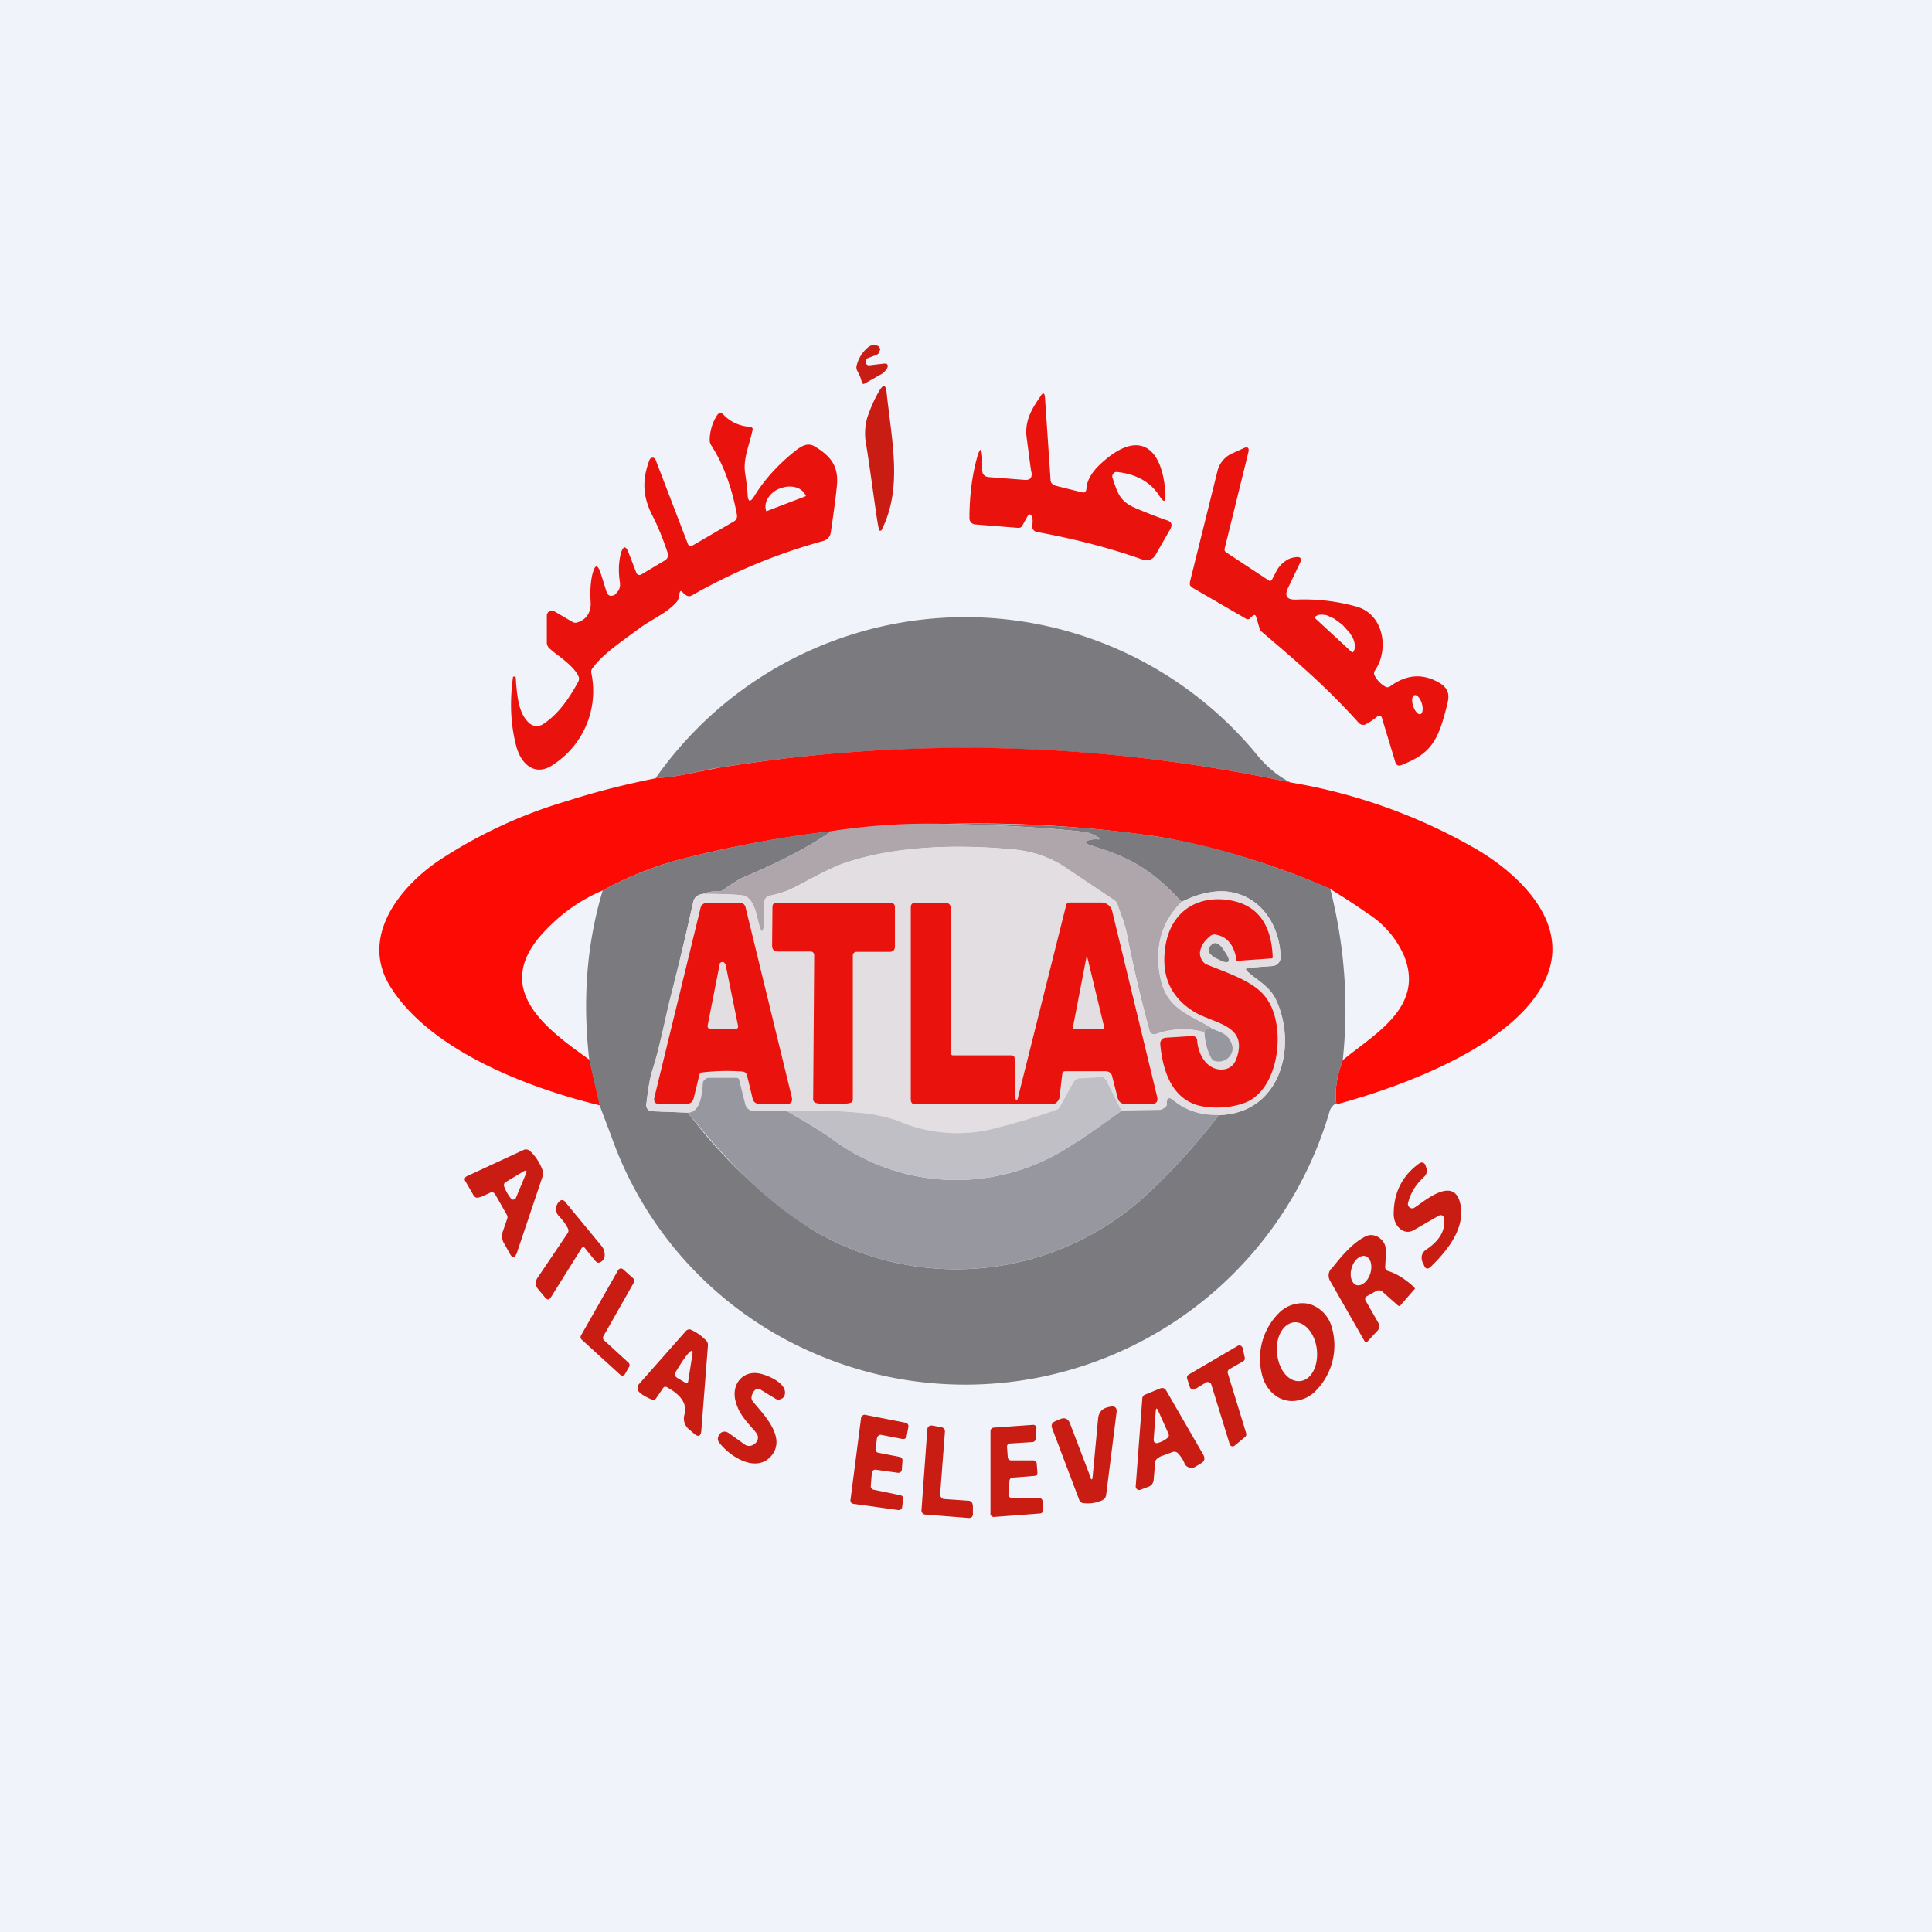 <!-- by TradingView --><svg width="56" height="56" viewBox="0 0 56 56" xmlns="http://www.w3.org/2000/svg"><path fill="#F0F3FA" d="M0 0h56v56H0z"/><path d="M37.41 22.68a45.05 45.05 0 0 0-16.62-.42c-.06 0-.35.07-.89.18-.3.06-.6.1-.9.12a10.96 10.96 0 0 1 17.37-.76c.32.41.67.7 1.04.88Z" fill="#7A7A7F"/><path d="M25.1 10.43a.11.11 0 0 0 0 .09c0 .02.01.03.03.05a.1.1 0 0 0 .06.02l.43-.05h.07c.08.05.05.14-.1.28l-.53.3c-.04.02-.07 0-.08-.04-.02-.1-.06-.2-.13-.33a.2.2 0 0 1-.02-.15 1 1 0 0 1 .34-.54.28.28 0 0 1 .1-.05.25.25 0 0 1 .1 0 .2.2 0 0 1 .1.03l.05.08-.05.11c-.01.03-.04.05-.1.07l-.21.08a.1.1 0 0 0-.06.05ZM25.49 15.38c-.05-.05-.22-1.48-.38-2.47a1.7 1.7 0 0 1 .03-.81c.1-.29.21-.54.34-.76.12-.21.2-.2.22.05.16 1.48.46 2.77-.15 3.98l-.01.01h-.05Z" fill="#C91C12"/><path d="m29.78 14.97-.15.27a.12.12 0 0 1-.12.06l-1.25-.1a.18.18 0 0 1-.16-.17c0-.67.08-1.27.23-1.8.08-.26.12-.25.14.02v.34c-.01.15.06.23.2.24l1.03.08c.16.01.22-.06.2-.21-.02-.06-.06-.4-.14-1-.07-.5.15-.85.39-1.2.08-.14.13-.12.14.03l.16 2.37c0 .1.06.15.15.18l.76.19c.08.02.12-.01.13-.1.01-.24.16-.5.44-.75 1.14-1.04 1.78-.38 1.85.9.01.24-.04.26-.17.06-.25-.4-.67-.64-1.24-.7a.11.11 0 0 0-.1.05.12.12 0 0 0-.03.1c.15.44.2.7.68.9.4.17.7.28.9.35.14.04.17.13.1.26l-.43.75a.3.3 0 0 1-.37.13c-.96-.34-1.97-.6-3.06-.8a.17.17 0 0 1-.14-.2.48.48 0 0 0-.01-.25c-.04-.08-.09-.08-.13 0Z" fill="#EA120D"/><path fill-rule="evenodd" d="m19.67 17.36.03-.18c.02-.06.04-.06.08-.02.1.11.18.15.27.1 1.23-.7 2.5-1.22 3.81-1.58a.3.3 0 0 0 .22-.24c.09-.62.15-1.05.17-1.29.08-.6-.14-.91-.62-1.2-.21-.14-.4-.02-.58.12-.5.4-.89.83-1.18 1.3-.12.2-.19.19-.2-.04a7.62 7.62 0 0 0-.07-.6c-.05-.3.03-.59.12-.9a8.13 8.13 0 0 0 .1-.39.09.09 0 0 0-.08-.07 1.13 1.13 0 0 1-.78-.36.1.1 0 0 0-.13-.02.1.1 0 0 0-.04.04c-.14.21-.21.45-.22.71 0 .06.01.11.04.16.35.54.6 1.21.75 2.02a.18.18 0 0 1-.1.2l-1.2.7a.09.09 0 0 1-.07 0 .09.09 0 0 1-.05-.05L19 13.32a.09.09 0 0 0-.13-.04.09.09 0 0 0-.04.04c-.22.58-.22 1.08.12 1.7.13.27.27.6.4 1 .03.1 0 .18-.09.23l-.67.4a.1.1 0 0 1-.13-.02.1.1 0 0 1-.02-.04l-.22-.57c-.08-.21-.15-.2-.22 0-.07.27-.08.56-.03.87.01.1-.01.2-.08.27a.65.65 0 0 1-.07.08c-.12.06-.2.03-.24-.09l-.17-.54c-.09-.26-.16-.25-.23 0-.06.23-.08.5-.06.84.02.3-.13.53-.42.6-.03 0-.07 0-.1-.02l-.53-.31a.14.14 0 0 0-.15 0 .15.15 0 0 0-.07.13v.78c0 .05.02.1.06.15a3 3 0 0 0 .26.21c.23.18.5.39.6.62a.17.17 0 0 1-.01.15c-.32.6-.66 1-1.02 1.23a.33.33 0 0 1-.4-.03c-.3-.27-.34-.73-.38-1.14l-.01-.18-.02-.03h-.04l-.02.01c-.1.73-.07 1.4.1 2.03.15.54.58.88 1.1.49a2.54 2.54 0 0 0 1.07-2.63c-.01-.06 0-.1.04-.15.26-.35.64-.62 1-.89l.33-.24c.13-.1.28-.19.43-.28.25-.15.5-.3.67-.5a.17.17 0 0 0 .05-.09Zm2.54-2.54 1.15-.44a.43.43 0 0 0-.28-.25.67.67 0 0 0-.44.02l-.04.01a.68.68 0 0 0-.34.28.44.44 0 0 0-.05.38ZM36.23 17.92l.08-.07c.05-.04.08-.03.1.03l.11.37c0 .02.01.03.03.04l.02.02c1 .85 1.9 1.62 2.83 2.66l.07.04h.08c.11-.05.24-.13.38-.25a.07.07 0 0 1 .1 0l.02.03.4 1.32a.12.12 0 0 0 .06.07.12.12 0 0 0 .1 0c.82-.32 1.06-.65 1.31-1.65.09-.32.12-.53-.17-.72-.49-.3-.97-.27-1.45.08a.14.14 0 0 1-.08.03c-.02 0-.05 0-.07-.02a.78.78 0 0 1-.3-.31.14.14 0 0 1 0-.15c.42-.6.27-1.64-.54-1.86a5.66 5.66 0 0 0-1.76-.2c-.25 0-.32-.1-.22-.33l.35-.73c.06-.13.02-.19-.12-.17a.67.67 0 0 0-.22.06c-.16.09-.26.2-.33.32l-.14.27c-.03.04-.06.05-.1.02l-1.23-.81a.1.1 0 0 1-.04-.12l.68-2.76c.04-.15-.01-.2-.15-.13l-.33.15a.75.75 0 0 0-.41.5l-.8 3.22v.09l.05.06 1.57.91a.1.1 0 0 0 .12 0Zm1.88 0a.02.02 0 0 1 0-.02.02.02 0 0 1 0-.01.22.22 0 0 1 .14-.07c.05-.01.12 0 .2.01l.22.1.23.17.03.03.19.21c.05.08.1.15.12.22a.5.5 0 0 1 .03.2c0 .06-.02.1-.05.14a.02.02 0 0 1-.02.01h-.01l-1.08-1Zm2.85 2.54c.05.16.15.26.21.24.07-.02.09-.16.04-.32-.05-.15-.14-.25-.21-.23-.07.02-.09.16-.04.31Z" fill="#EA120D"/><path d="M37.41 22.68a16.05 16.05 0 0 1 5.29 1.88c1.17.66 2.7 2 2.2 3.56-.68 2.1-4.27 3.38-6.16 3.89-.06-.36 0-.79.18-1.28.9-.75 2.38-1.53 1.78-3.02a2.75 2.75 0 0 0-1.04-1.22c-.34-.24-.71-.48-1.1-.72a21.89 21.89 0 0 0-4.94-1.51 36.22 36.22 0 0 0-6.22-.38 32.73 32.73 0 0 0-7.4.96c-.9.21-1.74.54-2.53.97-.64.27-1.21.67-1.7 1.2-1.55 1.65.06 2.81 1.32 3.71l.3 1.32c-2.06-.5-4.95-1.59-6.1-3.48-.86-1.44.33-2.88 1.45-3.63a13.9 13.9 0 0 1 3.72-1.72c.94-.3 1.79-.5 2.54-.65.3-.02.6-.06.9-.12l.9-.18c5.54-.9 11.08-.76 16.61.42Z" fill="#FD0A05"/><path d="M38.56 25.77c.41 1.63.54 3.28.36 4.96-.18.5-.24.92-.18 1.28-.03-.03-.07 0-.13.07a.37.37 0 0 0-.07.13 11 11 0 0 1-14.93 7.02 10.73 10.73 0 0 1-5.9-6.32l-.33-.87-.3-1.32c-.2-1.74-.07-3.38.39-4.91.79-.43 1.63-.76 2.52-.97 1.47-.36 2.84-.61 4.12-.75-.67.46-1.51.9-2.54 1.33-.1.04-.3.16-.6.37a.24.24 0 0 1-.15.05c-.15-.01-.3.01-.44.07-.16.02-.25.1-.28.21-.2.89-.4 1.77-.63 2.65-.16.6-.32 1.5-.56 2.25-.1.33-.14.7-.18.99a.19.19 0 0 0 .04.14.18.18 0 0 0 .14.06l1.03.04a14.31 14.31 0 0 0 3.6 3.39 8.14 8.14 0 0 0 9.76-1.07c.67-.62 1.35-1.37 2.03-2.25 1.8-.04 2.3-2.03 1.63-3.38-.18-.36-.5-.5-.79-.77-.09-.07-.07-.11.04-.12l.66-.05c.07 0 .13-.03.18-.08a.27.27 0 0 0 .07-.19c-.03-.93-.59-1.79-1.58-1.89-.4-.03-.82.07-1.29.3-.93-1-1.55-1.3-2.65-1.64-.17-.06-.17-.11 0-.16a1 1 0 0 1 .24-.01c.06 0 .07-.02.01-.05-.16-.1-.3-.15-.44-.17-1.18-.13-2.51-.2-4.01-.23 2.4-.03 4.47.1 6.22.38 1.5.24 3.14.74 4.94 1.5Z" fill="#7A7A7F"/><path d="M27.4 23.88c1.5.03 2.83.1 4 .23.15.02.3.07.45.17.06.03.05.05-.01.05a1 1 0 0 0-.23.01c-.18.05-.18.1 0 .16 1.1.34 1.71.64 2.64 1.64-.58.58-.79 1.31-.62 2.18.18.93.83 1.07 1.48 1.47-.13.01-.2.05-.2.13a2.27 2.27 0 0 0-1.4.05.16.16 0 0 1-.18-.05 40.92 40.92 0 0 1-.66-2.81c-.07-.37-.18-.59-.28-.9a.23.23 0 0 0-.1-.12l-1.49-1a3.23 3.23 0 0 0-1.45-.47c-1.59-.15-3.4-.1-4.87.4-.6.2-1.38.7-1.7.81-.13.05-.29.1-.47.14a.2.2 0 0 0-.11.07.2.2 0 0 0-.04.12l-.01.59c-.03.32-.08.32-.16.01-.06-.24-.14-.76-.47-.8-.16-.03-.54-.05-1.14-.05.14-.06.29-.08.44-.07.06 0 .1-.02.15-.05.3-.2.5-.33.6-.37 1.03-.43 1.87-.87 2.54-1.33 1.1-.17 2.2-.24 3.29-.21Z" fill="#AFA6AB"/><path d="M34.9 29.92c.03.3.1.55.21.75.03.05.07.08.12.1.3.06.59-.22.48-.52-.12-.31-.36-.33-.6-.46-.65-.4-1.3-.54-1.48-1.47-.17-.87.04-1.6.62-2.18.47-.23.9-.33 1.3-.3.98.1 1.54.96 1.57 1.9 0 .06-.02.13-.07.18a.26.26 0 0 1-.18.08l-.66.05c-.11 0-.13.05-.04.12.3.26.61.41.8.77.66 1.35.16 3.34-1.64 3.38-.5.01-.94-.13-1.3-.42-.15-.12-.22-.08-.22.12 0 .04-.03.08-.08.11a.24.24 0 0 1-.14.04l-1.08.02-.45-.9a.14.14 0 0 0-.06-.05.13.13 0 0 0-.08-.02l-.64.05a.18.18 0 0 0-.16.1l-.4.7a.23.23 0 0 1-.12.11c-.64.23-1.28.41-1.91.56a4.3 4.3 0 0 1-2.63-.24c-.33-.12-.69-.2-1.07-.24-.76-.07-1.5-.1-2.2-.06l-.93.01a.27.27 0 0 1-.26-.2l-.17-.69c0-.06-.04-.08-.1-.08h-.77c-.05 0-.1.02-.13.05a.2.2 0 0 0-.06.13c-.02.55-.17.83-.43.83l-1.03-.04a.18.18 0 0 1-.17-.13c-.01-.02-.01-.05 0-.07.03-.3.07-.66.17-.99.24-.75.4-1.65.56-2.25.22-.88.43-1.76.63-2.65.03-.11.12-.19.28-.21.6 0 .98.02 1.14.04.33.05.4.57.47.81.08.31.13.31.16-.01v-.59a.2.2 0 0 1 .16-.2c.18-.04.34-.08.48-.13.3-.1 1.1-.61 1.7-.82 1.47-.5 3.27-.54 4.86-.39.48.05 1.03.2 1.45.47l1.5 1c.04.03.07.07.09.12.1.31.2.53.28.9a40.92 40.92 0 0 0 .66 2.81.16.16 0 0 0 .11.06h.07c.48-.17.95-.19 1.4-.06Z" fill="#E3DEE1"/><path d="M35.08 27.13c-.18.15-.28.3-.3.49 0 .07.02.15.06.21.04.07.1.12.17.14.65.26 1.38.5 1.7.97.59.8.38 2.69-.67 3.04-.35.12-.72.15-1.11.1-.9-.12-1.22-.94-1.3-1.82a.17.17 0 0 1 .04-.12.16.16 0 0 1 .1-.06l.77-.05c.1 0 .16.04.16.14.04.43.3.86.75.83.19-.02.32-.12.39-.32.35-.98-.65-1-1.24-1.36-.68-.43-.95-1.05-.82-1.89.14-.94.84-1.46 1.77-1.35.86.11 1.3.66 1.34 1.66 0 .03-.01.04-.04.04l-.98.07c-.02 0-.03-.01-.03-.03-.07-.43-.27-.67-.6-.73a.19.19 0 0 0-.16.04ZM29.42 31.72c.02.23.06.24.11 0l1.37-5.47c.01-.06.05-.09.1-.09h.92a.33.33 0 0 1 .32.26l1.3 5.37c.03.14-.02.21-.17.21h-.73c-.14 0-.22-.06-.25-.2l-.15-.59c-.02-.11-.1-.16-.2-.16h-1.15c-.06 0-.09.02-.1.08l-.08.68c-.01.06-.04.1-.08.14a.22.22 0 0 1-.14.06h-3.95c-.1 0-.14-.05-.14-.15v-5.55c0-.1.04-.14.13-.14h.86c.12 0 .17.06.17.17v4.18c0 .05.03.07.07.07h1.68c.07 0 .1.03.1.1l.01 1.03ZM20.96 26.17h.5a.16.16 0 0 1 .15.13l1.34 5.5c.03.14-.02.2-.16.2h-.76c-.12 0-.2-.06-.22-.18l-.16-.66a.14.14 0 0 0-.12-.1 6.05 6.05 0 0 0-1.22.03.14.14 0 0 0-.04.07l-.16.66c-.03.12-.1.18-.23.18h-.76c-.13 0-.18-.06-.15-.2l1.34-5.5a.16.16 0 0 1 .15-.12h.5ZM24.17 26.17h1.64c.09 0 .13.05.13.14v1.12c0 .1-.05.16-.16.16h-.96a.1.1 0 0 0-.07.03.1.1 0 0 0-.03.07v4.17c0 .03 0 .05-.02.07a.1.1 0 0 1-.07.04c-.11.03-.28.04-.49.04-.2 0-.37-.01-.49-.04a.11.11 0 0 1-.08-.1l.03-4.18a.1.1 0 0 0-.03-.08.1.1 0 0 0-.07-.03h-.96c-.1 0-.16-.06-.16-.17l.01-1.11c0-.1.05-.14.13-.13h1.65Z" fill="#EA120D"/><path d="M35.6 27.87c-.04.05-.17 0-.38-.11-.2-.12-.23-.23-.13-.35.11-.12.23-.09.36.1.14.2.2.32.15.36Z" fill="#7A7A7F"/><path d="m31.1 29.77.38-1.97c.01-.08.03-.08.05 0l.47 1.95c.01.05 0 .07-.06.07h-.8c-.03 0-.04-.02-.04-.05ZM20.51 29.73l.35-1.78c0-.02.01-.04.03-.05a.09.09 0 0 1 .1 0l.04.05.36 1.77a.09.09 0 0 1-.01.08.09.09 0 0 1-.07.03h-.71a.09.09 0 0 1-.09-.1Z" fill="#E3DEE1"/><path d="M35.1 29.8c.25.12.49.14.6.45.12.3-.17.58-.47.51a.17.17 0 0 1-.12-.09c-.11-.2-.18-.45-.2-.75 0-.08.07-.12.2-.13ZM22.8 32.2c.4.23.83.48 1.26.77a6.04 6.04 0 0 0 7.02.21c.23-.13.7-.46 1.43-.99l1.08-.02c.05 0 .1-.01.13-.04.06-.03.1-.07.1-.11-.01-.2.06-.24.2-.12.37.3.8.43 1.31.42-.68.88-1.36 1.63-2.03 2.25a8.14 8.14 0 0 1-9.76 1.07c-1.4-.84-2.59-2.13-3.6-3.39.26 0 .4-.28.43-.83 0-.05.02-.1.06-.13a.19.19 0 0 1 .13-.05h.77c.05 0 .1.02.1.08l.17.68a.27.27 0 0 0 .26.21h.93Z" fill="#97989F"/><path d="M32.51 32.2c-.73.52-1.2.85-1.43.98a6.04 6.04 0 0 1-7.02-.21c-.43-.29-.85-.54-1.27-.77.7-.03 1.44-.01 2.2.06.38.04.74.12 1.07.24a4.3 4.3 0 0 0 2.63.24 19.1 19.1 0 0 0 1.9-.56c.06-.02.1-.05.13-.1l.4-.72c.04-.06.09-.09.16-.1l.64-.04c.03 0 .06 0 .08.02l.06.06.45.9Z" fill="#BFBFC5"/><path d="M41.86 35.33a.12.12 0 0 0-.06-.1.11.11 0 0 0-.1.01l-.73.42a.33.33 0 0 1-.33 0c-.18-.12-.26-.3-.24-.56.02-.58.27-1.04.74-1.38a.12.12 0 0 1 .1-.02.12.12 0 0 1 .08.08l.02.06a.24.24 0 0 1-.06.27c-.25.23-.4.48-.47.77a.13.13 0 0 0 .05.12.12.12 0 0 0 .13.01c.24-.14 1.13-.95 1.33-.15.18.72-.36 1.38-.84 1.85-.1.1-.17.07-.21-.05l-.04-.08c-.05-.15-.02-.27.11-.36.39-.26.56-.56.52-.9Z" fill="#C91C12"/><path fill-rule="evenodd" d="m13.93 34.7.26-.12c.07-.04.13-.02.17.05l.33.58a.14.14 0 0 1 .01.12l-.13.38a.4.4 0 0 0 .04.33l.17.3c.07.14.14.13.2-.02l.75-2.23a.24.24 0 0 0 0-.16c-.08-.22-.2-.41-.36-.56a.17.17 0 0 0-.19-.04l-1.64.76c-.07.03-.09.09-.05.15l.22.38c.05.1.12.12.22.07Zm1 .06.02-.03.3-.72c.03-.08 0-.1-.07-.06l-.5.3c-.07.03-.09.09-.06.16.06.15.13.26.2.34a.07.07 0 0 0 .07.02l.04-.01Z" fill="#C91C12"/><path d="M16.94 36.16a.04.04 0 0 0-.05 0h-.02l-.9 1.44c-.05.08-.1.09-.17.01l-.2-.24c-.09-.11-.1-.23 0-.36l.85-1.26a.13.13 0 0 0 .02-.12c-.04-.1-.13-.23-.26-.37a.3.3 0 0 1-.07-.33.26.26 0 0 1 .04-.07c.08-.1.15-.1.22 0l1.04 1.26c.08.1.1.21.08.33l-.02.05c-.1.12-.18.13-.25.04l-.31-.38ZM41 37.32c-.25-.23-.5-.4-.77-.48-.06-.02-.08-.06-.08-.11.02-.3.02-.5.01-.58-.04-.23-.32-.43-.56-.32-.4.19-.73.6-1 .94l-.02.01a.3.3 0 0 0-.03.34l1 1.75c.03.05.07.05.1 0l.27-.29c.07-.07.08-.16.03-.24l-.36-.63c-.04-.06-.02-.1.03-.14l.27-.15a.16.16 0 0 1 .18.02l.45.4c.03.02.05.02.07 0l.4-.46c.03-.02.03-.04 0-.06Zm-1.68-.07c-.15-.05-.21-.28-.14-.5.07-.24.25-.38.4-.34.15.05.21.27.14.5-.07.23-.25.38-.4.34ZM18.24 39.61l-.12.21a.1.1 0 0 1-.06.05.09.09 0 0 1-.08-.02l-1.13-1.03a.1.1 0 0 1-.01-.11l1.08-1.9a.1.1 0 0 1 .06-.04.09.09 0 0 1 .08.02l.3.27a.1.1 0 0 1 .01.12l-.88 1.55a.1.1 0 0 0 .01.11l.72.66a.1.1 0 0 1 .02.11ZM36.62 39.98c.12.31.35.53.62.6.14.04.28.04.43 0 .14-.03.28-.1.41-.21a1.87 1.87 0 0 0 .5-1.97.96.96 0 0 0-.62-.6.84.84 0 0 0-.42 0c-.15.03-.29.1-.42.21a1.87 1.87 0 0 0-.5 1.97Zm1.07.05c-.32.04-.62-.3-.67-.78-.06-.47.16-.88.48-.92.31-.04.62.32.67.79.05.47-.16.88-.48.91ZM34.49 40.21l-.08-.25a.1.1 0 0 1 .05-.12l1.4-.82a.1.1 0 0 1 .16.06l.06.27a.1.1 0 0 1-.05.11l-.4.23a.1.1 0 0 0-.04.12l.53 1.73a.1.1 0 0 1-.03.11l-.3.25a.1.1 0 0 1-.09.02.1.1 0 0 1-.06-.07l-.53-1.72a.1.1 0 0 0-.06-.06.1.1 0 0 0-.09 0l-.33.2a.1.1 0 0 1-.08 0 .1.1 0 0 1-.06-.06Z" fill="#C91C12"/><path fill-rule="evenodd" d="m19.01 40.54.2-.29c.03-.06.08-.07.14-.03.4.22.57.48.49.78a.4.4 0 0 0 .12.42l.14.12c.14.13.22.1.23-.1l.19-2.44c0-.06-.01-.1-.05-.14a1.38 1.38 0 0 0-.45-.32c-.05-.02-.09 0-.13.03l-1.37 1.55a.17.17 0 0 0 0 .22c.06.07.19.15.38.23a.1.1 0 0 0 .11-.03Zm.94-1.31c-.11.12-.27.38-.36.53-.05.08-.03.13.04.18l.22.13c.06.03.1.01.1-.05l.12-.76c.02-.13-.02-.14-.12-.03Z" fill="#C91C12"/><path d="M21.87 40.3c-.1.14-.11.24-.05.32.29.36 1.03 1.07.5 1.62-.44.44-1.16-.02-1.47-.42a.18.18 0 0 1-.03-.18c.03-.08.08-.13.15-.14.05-.01.1 0 .17.05l.46.33c.07.04.14.04.21.01.1-.05.16-.12.16-.23 0-.06-.04-.12-.1-.19-.29-.33-.47-.52-.56-.9-.1-.49.26-.87.74-.75.25.06.8.3.69.63a.17.17 0 0 1-.1.1.17.17 0 0 1-.15 0l-.46-.28c-.07-.03-.12-.02-.16.04ZM31.6 42.82c.04.09.06.08.07-.01l.16-1.7c.02-.17.11-.28.28-.32l.04-.01c.17-.04.24.02.21.19l-.3 2.38c-.02.07-.05.1-.1.13a.99.99 0 0 1-.55.09.14.14 0 0 1-.13-.1l-.78-2.06c-.04-.1-.01-.18.1-.22l.14-.06c.13-.05.22 0 .27.12l.6 1.57Z" fill="#C91C12"/><path fill-rule="evenodd" d="m33.6 42.23.38-.14a.15.15 0 0 1 .17.04c.1.11.15.2.19.3a.2.2 0 0 0 .11.1.2.2 0 0 0 .17 0l.2-.12c.1-.06.11-.14.06-.24L33.8 40.3c-.04-.06-.09-.08-.16-.06l-.44.18a.13.13 0 0 0-.09.12l-.19 2.53a.11.11 0 0 0 .04.1.1.1 0 0 0 .1.01l.24-.09a.23.23 0 0 0 .14-.2l.04-.48c0-.08.05-.14.13-.17Zm-.1-1.33-.06.83c0 .07.03.1.1.1a.75.75 0 0 0 .3-.15.1.1 0 0 0 .03-.12l-.3-.67c-.04-.09-.06-.08-.07.01Z" fill="#C91C12"/><path d="m25.32 43.18.78.16a.1.1 0 0 1 .08.1l-.03.24a.1.1 0 0 1-.04.07.1.1 0 0 1-.07.02l-1.3-.18a.1.1 0 0 1-.09-.1l.31-2.4a.1.1 0 0 1 .04-.06.1.1 0 0 1 .08-.02l1.17.23a.1.1 0 0 1 .08.12l-.05.27a.1.1 0 0 1-.12.08l-.62-.12a.1.1 0 0 0-.1.05.1.1 0 0 0-.02.04l-.04.32a.1.1 0 0 0 .08.11l.62.12a.1.1 0 0 1 .08.1l-.02.27a.1.1 0 0 1-.11.09l-.65-.09a.1.1 0 0 0-.11.1l-.03.38a.1.1 0 0 0 .08.1ZM30.22 43.52l.01.24a.1.1 0 0 1-.02.08.1.1 0 0 1-.07.03l-1.33.1a.1.1 0 0 1-.1-.07.1.1 0 0 1 0-.04v-2.38a.1.1 0 0 1 .1-.1l1.13-.08a.1.1 0 0 1 .08.03.1.1 0 0 1 .02.08l-.02.29a.1.1 0 0 1-.1.1l-.64.04a.1.1 0 0 0-.07.03.1.1 0 0 0-.02.08l.02.28a.1.1 0 0 0 .1.1h.64a.1.1 0 0 1 .1.1l.02.25a.1.1 0 0 1-.02.07.1.1 0 0 1-.07.03l-.63.05a.1.1 0 0 0-.09.1l-.03.38a.1.1 0 0 0 .06.1.1.1 0 0 0 .04.01h.79a.1.1 0 0 1 .1.1ZM28.2 43.61v.26a.12.12 0 0 1-.03.1.12.12 0 0 1-.09.03l-1.27-.1a.12.12 0 0 1-.1-.13l.17-2.35a.12.12 0 0 1 .09-.1h.05l.27.05a.12.12 0 0 1 .1.12l-.14 1.83a.12.12 0 0 0 .03.08.11.11 0 0 0 .08.05l.72.05c.03 0 .06.02.08.04.02.02.03.04.03.07Z" fill="#C91C12"/></svg>